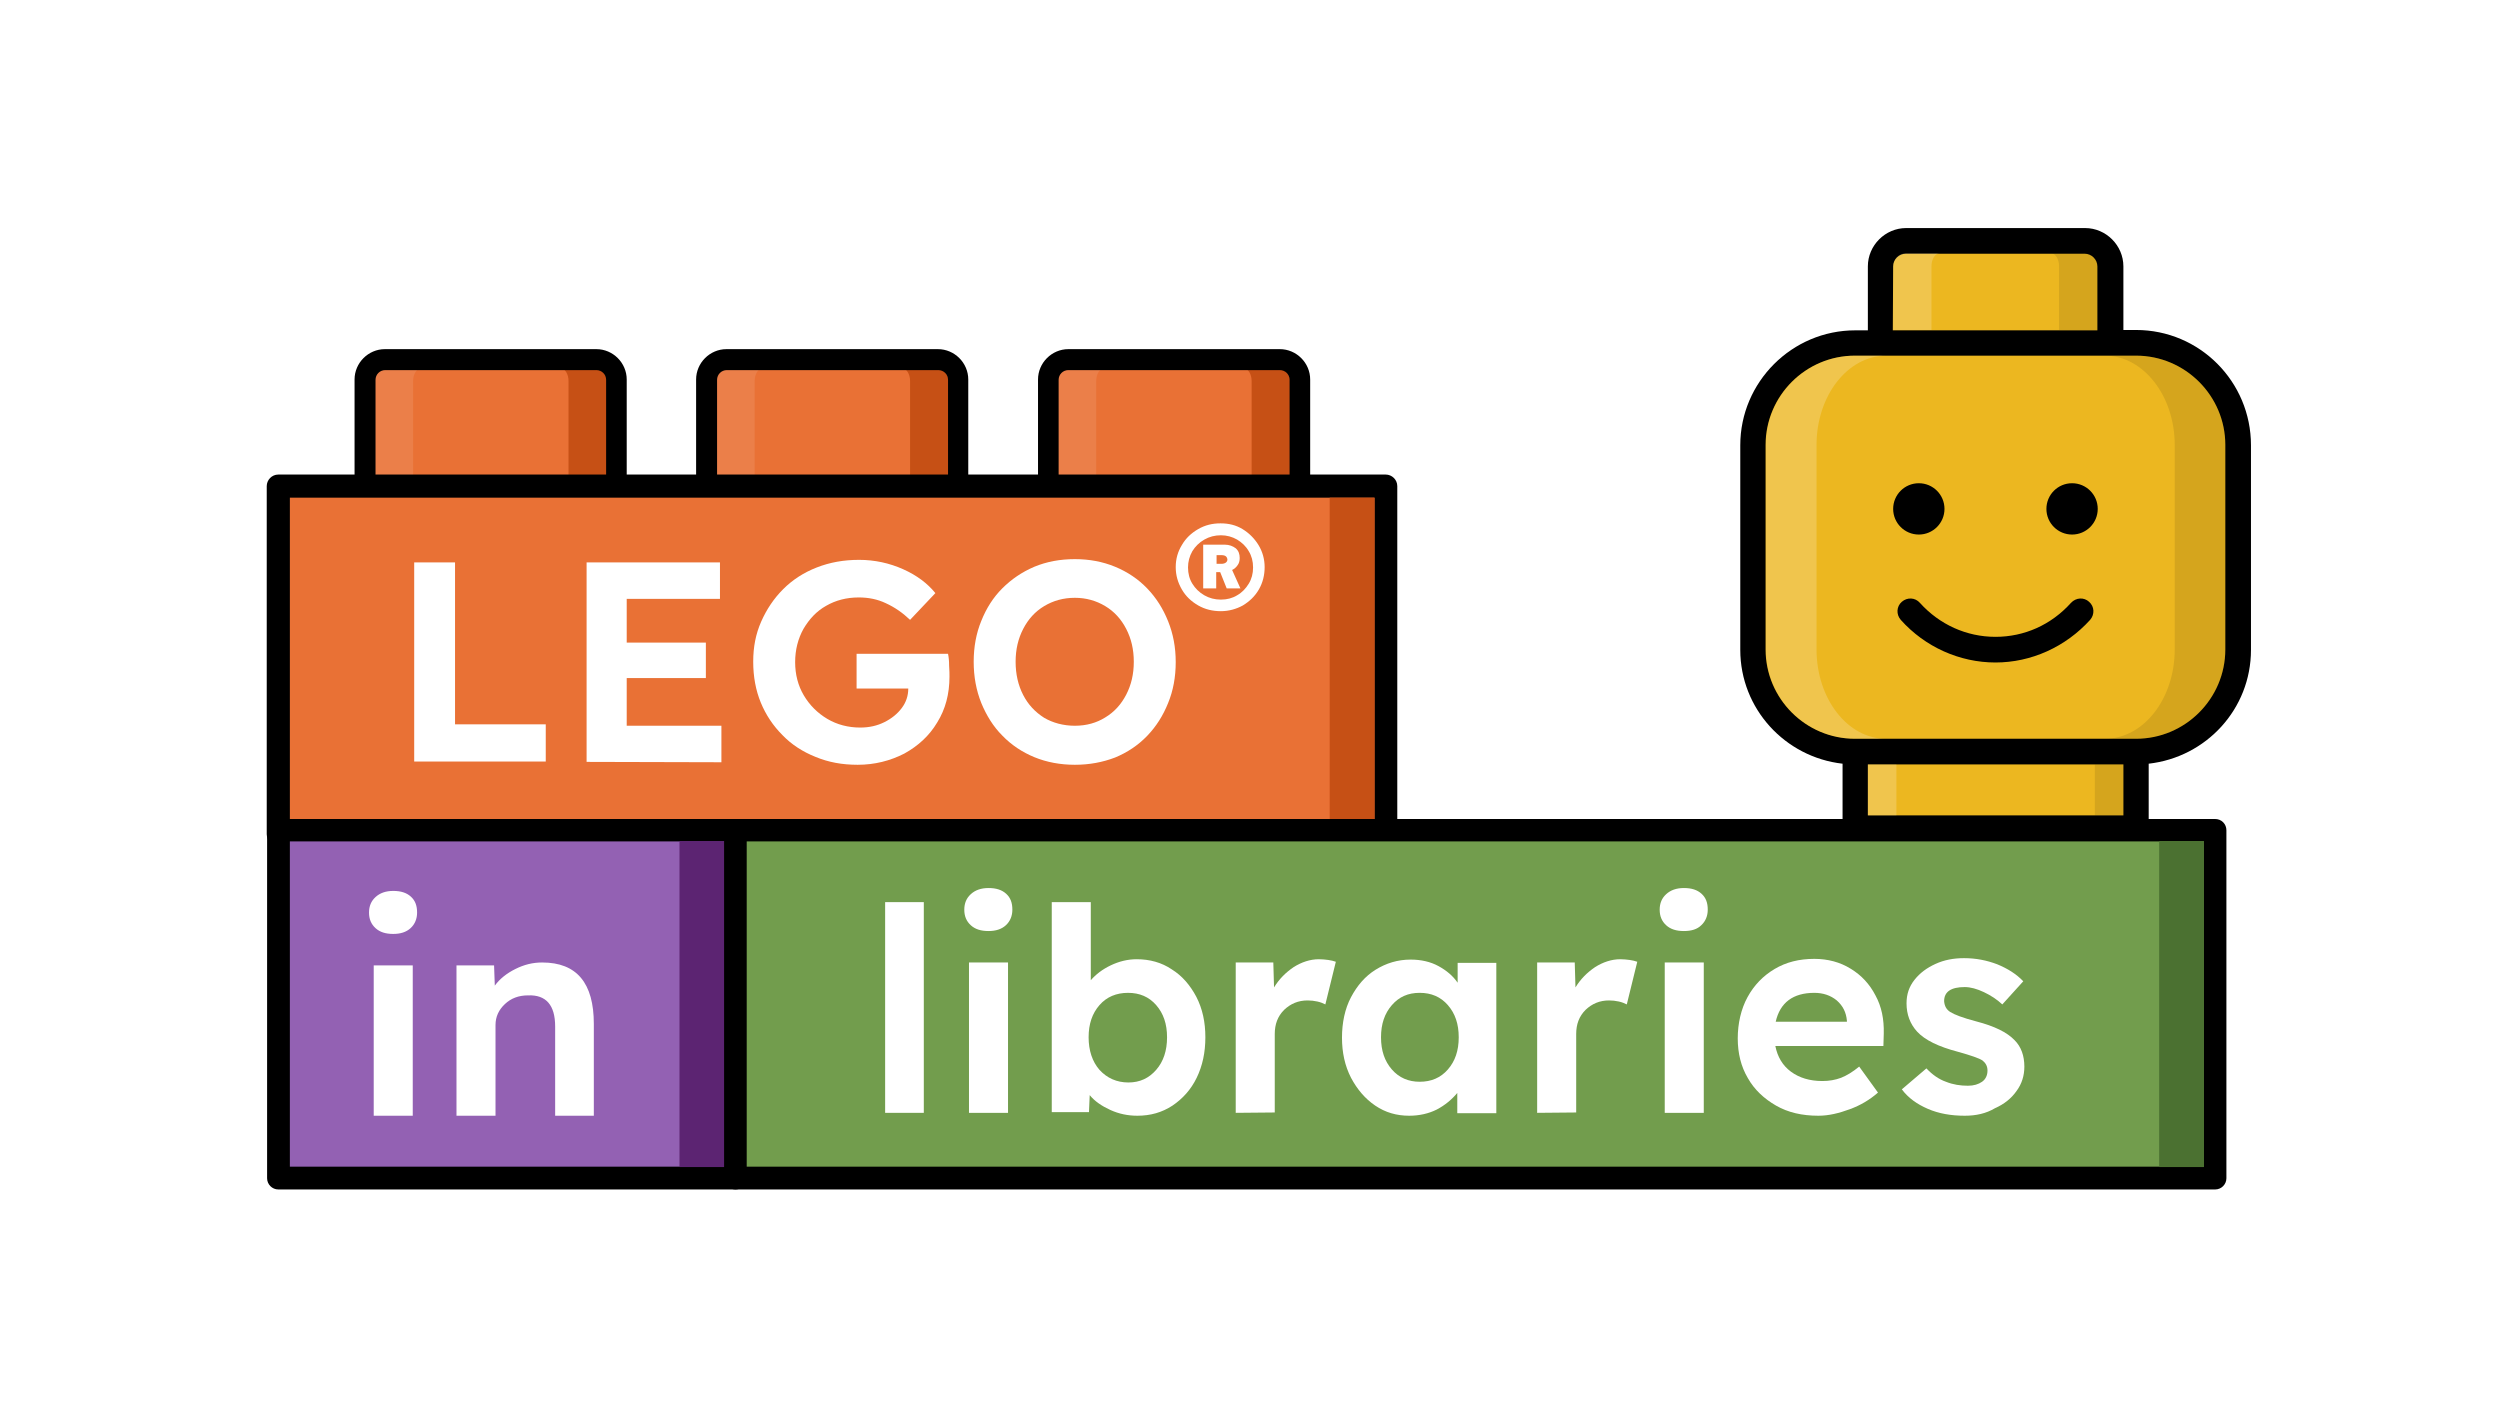 <?xml version="1.0" encoding="UTF-8"?> <svg xmlns="http://www.w3.org/2000/svg" xmlns:xlink="http://www.w3.org/1999/xlink" version="1.1" id="Layer_1" x="0px" y="0px" viewBox="0 0 691.7 389.1" style="enable-background:new 0 0 691.7 389.1;" xml:space="preserve"> <style type="text/css"> .st0{fill:#FFFFFF;} .st1{fill:#E97135;} .st2{opacity:0.1;enable-background:new ;} .st3{fill:#C65015;} .st4{fill:#ECB720;} .st5{opacity:0.2;enable-background:new ;} .st6{fill:#9361B3;} .st7{fill:#5C2472;} .st8{fill:#729D4D;} .st9{fill:#4B7131;} </style> <g> <rect class="st0" width="691.7" height="389.1"></rect> </g> <g> <g> <g> <path class="st1" d="M295.6,99.5h58.5c3.1,0,5.5,2.5,5.5,5.5v26.4c0,3.1-2.5,5.5-5.5,5.5h-58.5c-3.1,0-5.5-2.5-5.5-5.5v-26.4 C290.1,102,292.6,99.5,295.6,99.5z"></path> </g> <g class="st2"> <path class="st0" d="M305.5,101.9h-9.3c-1.9,0-3.5,1.6-3.5,3.5v26.3h10.6v-26.3C303.3,103.5,304.3,101.9,305.5,101.9L305.5,101.9 z"></path> </g> <g> <path class="st3" d="M353.4,101.9h-9.3c1.2,0,2.2,1.6,2.2,3.5v26.3h10.6v-26.3C356.9,103.5,355.3,101.9,353.4,101.9L353.4,101.9z "></path> </g> <g> <path d="M354.1,139.8h-58.5c-4.6,0-8.4-3.8-8.4-8.4v-26.4c0-4.6,3.8-8.4,8.4-8.4h58.5c4.6,0,8.4,3.8,8.4,8.4v26.4 C362.4,136,358.7,139.8,354.1,139.8z M295.6,102.4c-1.5,0-2.7,1.2-2.7,2.7v26.4c0,1.5,1.2,2.7,2.7,2.7h58.5 c1.5,0,2.7-1.2,2.7-2.7v-26.4c0-1.5-1.2-2.7-2.7-2.7H295.6z"></path> </g> </g> <g> <g> <path class="st1" d="M106.6,99.5H165c3.1,0,5.5,2.5,5.5,5.5v26.4c0,3.1-2.5,5.5-5.5,5.5h-58.5c-3.1,0-5.5-2.5-5.5-5.5v-26.4 C101.1,102,103.5,99.5,106.6,99.5z"></path> </g> <g class="st2"> <path class="st0" d="M116.5,101.9h-9.3c-1.9,0-3.5,1.6-3.5,3.5v26.3h10.6v-26.3C114.3,103.5,115.3,101.9,116.5,101.9L116.5,101.9 z"></path> </g> <g> <path class="st3" d="M164.4,101.9h-9.3c1.2,0,2.2,1.6,2.2,3.5v26.3h10.6v-26.3C167.9,103.5,166.3,101.9,164.4,101.9L164.4,101.9z "></path> </g> <g> <path d="M165,139.8h-58.5c-4.6,0-8.4-3.8-8.4-8.4v-26.4c0-4.6,3.8-8.4,8.4-8.4H165c4.6,0,8.4,3.8,8.4,8.4v26.4 C173.4,136,169.6,139.8,165,139.8z M106.6,102.4c-1.5,0-2.7,1.2-2.7,2.7v26.4c0,1.5,1.2,2.7,2.7,2.7H165c1.5,0,2.7-1.2,2.7-2.7 v-26.4c0-1.5-1.2-2.7-2.7-2.7H106.6z"></path> </g> </g> <g> <g> <path class="st1" d="M201.1,99.5h58.5c3.1,0,5.5,2.5,5.5,5.5v26.4c0,3.1-2.5,5.5-5.5,5.5h-58.5c-3.1,0-5.5-2.5-5.5-5.5v-26.4 C195.6,102,198,99.5,201.1,99.5z"></path> </g> <g class="st2"> <path class="st0" d="M211,101.9h-9.3c-1.9,0-3.5,1.6-3.5,3.5v26.3h10.6v-26.3C208.8,103.5,209.8,101.9,211,101.9L211,101.9z"></path> </g> <g> <path class="st3" d="M258.9,101.9h-9.3c1.2,0,2.2,1.6,2.2,3.5v26.3h10.6v-26.3C262.4,103.5,260.8,101.9,258.9,101.9L258.9,101.9z "></path> </g> <g> <path d="M259.5,139.8h-58.5c-4.6,0-8.4-3.8-8.4-8.4v-26.4c0-4.6,3.8-8.4,8.4-8.4h58.5c4.6,0,8.4,3.8,8.4,8.4v26.4 C267.9,136,264.2,139.8,259.5,139.8z M201.1,102.4c-1.5,0-2.7,1.2-2.7,2.7v26.4c0,1.5,1.2,2.7,2.7,2.7h58.5 c1.5,0,2.7-1.2,2.7-2.7v-26.4c0-1.5-1.2-2.7-2.7-2.7H201.1z"></path> </g> </g> <g> <g> <rect x="77" y="134.5" class="st1" width="306.4" height="96.3"></rect> <path d="M383.4,234H77c-1.7,0-3.2-1.4-3.2-3.2v-96.3c0-1.7,1.4-3.2,3.2-3.2h306.4c1.7,0,3.2,1.4,3.2,3.2v96.3 C386.6,232.6,385.2,234,383.4,234z M80.2,227.7h300.1v-90H80.2V227.7z"></path> </g> <g> <rect x="367.9" y="137.7" class="st3" width="12.4" height="88.9"></rect> </g> </g> </g> <g> <g> <g> <path class="st0" d="M114.6,210.8v-55.2h11.3v44.8h25.1v10.3H114.6z"></path> </g> <g> <path class="st0" d="M162.3,210.8v-55.2h36.9v10.1h-25.8v12.1h21.9v9.8h-21.9v13.2h26.2v10.1L162.3,210.8L162.3,210.8z"></path> </g> <g> <path class="st0" d="M237.3,211.6c-4.3,0-8.1-0.7-11.7-2.2c-3.5-1.4-6.6-3.4-9.1-6c-2.6-2.6-4.6-5.6-6-9 c-1.4-3.4-2.1-7.2-2.1-11.3c0-4.1,0.7-7.7,2.2-11.1c1.5-3.4,3.5-6.4,6.1-9c2.6-2.6,5.7-4.6,9.3-6s7.4-2.1,11.7-2.1 s8.4,0.9,12.2,2.6c3.8,1.7,6.7,3.9,8.9,6.6l-7,7.4c-2.1-2-4.3-3.5-6.7-4.6c-2.3-1.1-4.8-1.6-7.5-1.6c-3.4,0-6.4,0.8-9,2.3 c-2.7,1.5-4.7,3.7-6.3,6.4c-1.5,2.7-2.3,5.8-2.3,9.2c0,3.4,0.8,6.5,2.4,9.2c1.6,2.7,3.8,4.9,6.5,6.5c2.7,1.6,5.8,2.4,9.1,2.4 c2.5,0,4.7-0.5,6.7-1.5c2-1,3.6-2.3,4.8-3.9c1.2-1.6,1.8-3.4,1.8-5.4h-14.3v-9.6h25.3c0.2,0.9,0.3,2,0.3,3.3 c0.1,1.3,0.1,2.3,0.1,3c0,4.8-1.1,9-3.4,12.7c-2.2,3.7-5.3,6.5-9.1,8.6C246.3,210.5,242,211.6,237.3,211.6L237.3,211.6z"></path> </g> <g> <path class="st0" d="M297.4,211.6c-4,0-7.8-0.7-11.2-2.1c-3.4-1.4-6.4-3.4-8.9-6c-2.5-2.5-4.4-5.6-5.8-9 c-1.4-3.5-2.1-7.3-2.1-11.4s0.7-7.9,2.1-11.3c1.4-3.5,3.3-6.5,5.8-9c2.5-2.5,5.4-4.5,8.9-6c3.4-1.4,7.1-2.1,11.2-2.1 c4,0,7.7,0.7,11.1,2.1c3.4,1.4,6.4,3.4,8.9,6c2.5,2.6,4.4,5.6,5.8,9.1s2.1,7.2,2.1,11.3s-0.7,7.9-2.1,11.3 c-1.4,3.5-3.3,6.5-5.8,9.1c-2.5,2.6-5.5,4.6-8.9,6C305.1,210.9,301.4,211.6,297.4,211.6L297.4,211.6z M297.4,200.8 c3.2,0,6-0.8,8.4-2.3c2.5-1.5,4.4-3.6,5.8-6.3c1.4-2.7,2.1-5.7,2.1-9.1c0-3.4-0.7-6.4-2.1-9.1c-1.4-2.7-3.3-4.8-5.8-6.3 c-2.5-1.5-5.3-2.3-8.4-2.3c-3.2,0-6,0.8-8.5,2.3c-2.5,1.5-4.4,3.6-5.8,6.3s-2.1,5.7-2.1,9.1c0,3.4,0.7,6.5,2.1,9.2 s3.3,4.7,5.8,6.3C291.3,200,294.2,200.8,297.4,200.8L297.4,200.8z"></path> </g> </g> <g> <path class="st0" d="M337.8,169.1c-2.3,0-4.4-0.5-6.3-1.6c-1.9-1.1-3.4-2.5-4.5-4.4c-1.1-1.9-1.7-3.9-1.7-6.2s0.6-4.3,1.7-6.1 c1.1-1.9,2.6-3.3,4.5-4.4s3.9-1.6,6.2-1.6s4.3,0.5,6.1,1.6c1.8,1.1,3.3,2.6,4.4,4.4c1.1,1.8,1.7,3.9,1.7,6.1 c0,2.2-0.5,4.3-1.6,6.2c-1.1,1.9-2.6,3.3-4.4,4.4C342.1,168.5,340,169.1,337.8,169.1L337.8,169.1z M337.8,165.9 c1.7,0,3.2-0.4,4.5-1.2c1.4-0.8,2.4-1.9,3.2-3.2c0.8-1.3,1.2-2.8,1.2-4.5c0-1.7-0.4-3.2-1.2-4.5c-0.8-1.4-1.9-2.4-3.2-3.2 c-1.4-0.8-2.9-1.2-4.5-1.2c-1.7,0-3.2,0.4-4.6,1.2c-1.4,0.8-2.5,1.9-3.3,3.2c-0.8,1.4-1.2,2.9-1.2,4.5c0,1.7,0.4,3.2,1.2,4.5 s1.9,2.4,3.3,3.2S336.1,165.9,337.8,165.9z M332.9,162.9v-12.2h6c1.2,0,2.2,0.4,3,1c0.8,0.7,1.1,1.6,1.1,2.7c0,0.8-0.2,1.5-0.6,2 c-0.4,0.6-0.9,1-1.5,1.3l2.3,5.1h-3.8l-1.8-4.5h-1.1v4.5H332.9L332.9,162.9z M338,153.6h-1.4v2.4h1.3c0.5,0,0.9-0.1,1.2-0.3 c0.3-0.2,0.5-0.5,0.5-0.9C339.5,154,339,153.6,338,153.6L338,153.6z"></path> </g> </g> <g> <g> <path d="M591,91.3h-3.5V73.7c0-5.8-4.8-10.6-10.6-10.6h-49.5c-5.8,0-10.6,4.8-10.6,10.6v17.7h-3.5c-17.5,0-31.8,14.3-31.8,31.8 v56.6c0,16.3,12.4,29.7,28.3,31.5v18c0,2,1.6,3.5,3.5,3.5H591c2,0,3.5-1.6,3.5-3.5v-18c15.9-1.8,28.3-15.1,28.3-31.5v-56.6 C622.8,105.6,608.6,91.3,591,91.3L591,91.3z"></path> </g> <g> <g> <path class="st4" d="M523.8,73.7c0-1.9,1.6-3.5,3.5-3.5h49.5c1.9,0,3.5,1.6,3.5,3.5v17.7h-56.6L523.8,73.7L523.8,73.7z"></path> </g> <g> <rect x="516.8" y="211.5" class="st4" width="70.7" height="14.1"></rect> </g> <g> <path class="st4" d="M615.7,179.7c0,13.6-11.1,24.7-24.7,24.7h-77.8c-13.6,0-24.7-11.1-24.7-24.7v-56.6 c0-13.6,11.1-24.7,24.7-24.7H591c13.6,0,24.7,11.1,24.7,24.7V179.7z"></path> </g> </g> <g class="st5"> <path class="st0" d="M536.6,70.1h-9.3c-1.9,0-3.5,1.6-3.5,3.5v17.7h10.6V73.7C534.4,71.7,535.4,70.1,536.6,70.1L536.6,70.1z"></path> </g> <g class="st2"> <path d="M576.8,70.1h-9.3c1.2,0,2.2,1.6,2.2,3.5v17.7h10.6V73.7C580.4,71.7,578.8,70.1,576.8,70.1L576.8,70.1z"></path> </g> <g class="st5"> <rect x="516.8" y="211.5" class="st0" width="7.9" height="14.1"></rect> </g> <g class="st2"> <rect x="579.6" y="211.5" width="7.9" height="14.1"></rect> </g> <g class="st5"> <path class="st0" d="M502.6,179.7v-56.6c0-13.6,8.6-24.7,19.3-24.7h-8.6c-13.6,0-24.7,11.1-24.7,24.7v56.6 c0,13.6,11.1,24.7,24.7,24.7h8.6C511.3,204.5,502.6,193.4,502.6,179.7z"></path> </g> <g class="st2"> <path d="M591,98.4h-8.6c10.6,0,19.3,11.1,19.3,24.7v56.6c0,13.6-8.6,24.7-19.3,24.7h8.6c13.6,0,24.7-11.1,24.7-24.7v-56.6 C615.7,109.5,604.6,98.4,591,98.4z"></path> </g> <g> <g> <path d="M573,166.8c-5.5,6.1-12.9,9.4-20.9,9.4c-8,0-15.5-3.4-20.9-9.4c-1.3-1.5-3.5-1.6-5-0.3c-1.5,1.3-1.6,3.5-0.3,5 c6.7,7.5,16.3,11.8,26.2,11.8s19.4-4.3,26.2-11.8c1.3-1.5,1.2-3.7-0.3-5C576.6,165.2,574.4,165.3,573,166.8L573,166.8z"></path> </g> <g> <circle cx="530.9" cy="140.8" r="7.1"></circle> </g> <g> <circle cx="573.3" cy="140.8" r="7.1"></circle> </g> </g> </g> <g> <g> <g> <polygon class="st6" points="203.5,325.9 77,325.9 77,229.7 203.5,229.6 "></polygon> <path d="M203.5,329.1H77c-1.7,0-3.1-1.4-3.1-3.1v-96.3c0-1.7,1.4-3.1,3.1-3.1l126.4,0c0,0,0,0,0,0c0.8,0,1.6,0.3,2.2,0.9 c0.6,0.6,0.9,1.4,0.9,2.2v96.3C206.6,327.7,205.2,329.1,203.5,329.1z M80.2,322.8h120.1v-90l-120.1,0V322.8z"></path> </g> <g> <rect x="188" y="232.7" class="st7" width="12.4" height="90.2"></rect> </g> </g> <g> <g> <path class="st0" d="M108.8,258.4c-2.1,0-3.7-0.5-4.9-1.6s-1.8-2.5-1.8-4.3s0.6-3.2,1.8-4.3c1.2-1.1,2.8-1.7,4.9-1.7 c2.1,0,3.7,0.5,4.9,1.6c1.2,1.1,1.7,2.5,1.7,4.4c0,1.7-0.6,3.2-1.8,4.3C112.4,257.9,110.8,258.4,108.8,258.4z M103.4,308.7v-41.6 h10.8v41.6H103.4z"></path> </g> <g> <path class="st0" d="M126.3,308.7v-41.6h10.4l0.2,5.6c1.4-1.9,3.3-3.4,5.7-4.6c2.4-1.2,4.8-1.8,7.4-1.8c9.6,0,14.3,5.7,14.3,17 v25.4h-10.7V284c0-5.9-2.5-8.8-7.5-8.6c-2.6,0-4.7,0.8-6.4,2.4c-1.7,1.6-2.6,3.5-2.6,5.8v25.1L126.3,308.7L126.3,308.7z"></path> </g> </g> </g> <g> <g> <g> <polygon class="st8" points="612.9,325.9 203.5,325.9 203.5,229.7 612.9,229.6 "></polygon> <path d="M612.9,329.1H203.5c-1.7,0-3.1-1.4-3.1-3.1v-96.3c0-1.7,1.4-3.1,3.1-3.1l409.4,0c0.8,0,1.6,0.3,2.2,0.9 c0.6,0.6,0.9,1.4,0.9,2.2v96.3C616,327.7,614.6,329.1,612.9,329.1z M206.6,322.8h403.1v-90l-403.1,0V322.8z"></path> </g> <g> <rect x="597.4" y="232.7" class="st9" width="12.4" height="90.2"></rect> </g> </g> <g> <g> <path class="st0" d="M244.9,307.9v-58.3h10.7v58.3H244.9z"></path> </g> <g> <path class="st0" d="M273.5,257.6c-2.1,0-3.7-0.5-4.9-1.6c-1.2-1.1-1.8-2.5-1.8-4.3s0.6-3.2,1.8-4.3c1.2-1.1,2.8-1.7,4.9-1.7 c2.1,0,3.7,0.5,4.9,1.6c1.2,1.1,1.7,2.5,1.7,4.4c0,1.7-0.6,3.2-1.8,4.3C277.1,257.1,275.5,257.6,273.5,257.6z M268.1,307.9v-41.6 h10.8v41.6H268.1z"></path> </g> <g> <path class="st0" d="M314.7,308.7c-2.6,0-5.1-0.5-7.5-1.6c-2.4-1.1-4.3-2.4-5.7-4.1l-0.2,4.7H291v-58.1h10.8v21.6 c1.4-1.6,3.2-3,5.5-4.1c2.3-1.1,4.7-1.7,7.2-1.7c3.6,0,6.9,0.9,9.7,2.8c2.9,1.8,5.1,4.4,6.8,7.6c1.7,3.3,2.5,7,2.5,11.2 c0,4.2-0.8,7.9-2.4,11.2c-1.6,3.3-3.9,5.8-6.7,7.7C321.5,307.8,318.3,308.7,314.7,308.7L314.7,308.7z M312.2,299.5 c3.2,0,5.7-1.2,7.7-3.5c2-2.3,3-5.3,3-9s-1-6.6-3-8.9s-4.6-3.4-7.8-3.4c-3.2,0-5.9,1.1-7.9,3.4c-2,2.3-3,5.2-3,8.9 c0,3.6,1,6.7,3,9C306.3,298.3,309,299.5,312.2,299.5L312.2,299.5z"></path> </g> <g> <path class="st0" d="M341.9,307.9v-41.6h10.4l0.2,6.9c1.4-2.3,3.2-4.1,5.4-5.6c2.2-1.4,4.6-2.2,7-2.2c0.9,0,1.8,0.1,2.6,0.2 c0.8,0.1,1.5,0.3,2.1,0.5l-2.9,11.8c-0.6-0.3-1.3-0.6-2.2-0.8s-1.8-0.3-2.7-0.3c-2.6,0-4.7,0.9-6.5,2.6c-1.8,1.8-2.6,4-2.6,6.7 v21.7L341.9,307.9L341.9,307.9z"></path> </g> <g> <path class="st0" d="M389.9,308.7c-3.5,0-6.6-0.9-9.4-2.8s-5-4.5-6.7-7.7c-1.7-3.3-2.5-7-2.5-11.1c0-4.1,0.8-8,2.5-11.2 c1.7-3.2,3.9-5.8,6.8-7.6c2.9-1.8,6.1-2.8,9.7-2.8c2.9,0,5.5,0.6,7.7,1.8c2.2,1.2,4,2.7,5.3,4.6v-5.5h10.7v41.6h-10.8v-5.6 c-1.5,1.8-3.4,3.4-5.7,4.6C395.3,308.1,392.7,308.7,389.9,308.7L389.9,308.7z M392.8,299.3c3.2,0,5.8-1.1,7.8-3.4 c2-2.3,3-5.2,3-8.9s-1-6.6-3-8.9c-2-2.3-4.6-3.4-7.8-3.4c-3.2,0-5.7,1.1-7.7,3.4c-2,2.3-3,5.2-3,8.9s1,6.6,3,8.9 C387.1,298.2,389.7,299.3,392.8,299.3z"></path> </g> <g> <path class="st0" d="M425.3,307.9v-41.6h10.4l0.2,6.9c1.4-2.3,3.2-4.1,5.4-5.6c2.2-1.4,4.6-2.2,7-2.2c0.9,0,1.8,0.1,2.6,0.2 c0.8,0.1,1.5,0.3,2.1,0.5l-2.9,11.8c-0.6-0.3-1.3-0.6-2.2-0.8s-1.8-0.3-2.7-0.3c-2.6,0-4.7,0.9-6.5,2.6c-1.8,1.8-2.6,4-2.6,6.7 v21.7L425.3,307.9L425.3,307.9z"></path> </g> <g> <path class="st0" d="M465.9,257.6c-2.1,0-3.7-0.5-4.9-1.6c-1.2-1.1-1.8-2.5-1.8-4.3s0.6-3.2,1.8-4.3c1.2-1.1,2.8-1.7,4.9-1.7 c2.1,0,3.7,0.5,4.9,1.6c1.2,1.1,1.7,2.5,1.7,4.4c0,1.7-0.6,3.2-1.8,4.3C469.6,257.1,468,257.6,465.9,257.6z M460.6,307.9v-41.6 h10.8v41.6H460.6z"></path> </g> <g> <path class="st0" d="M503.1,308.7c-4.5,0-8.4-0.9-11.7-2.8s-6-4.4-7.8-7.6c-1.9-3.2-2.8-6.9-2.8-11s0.9-8.1,2.7-11.4 c1.8-3.3,4.3-5.9,7.5-7.8c3.2-1.9,6.8-2.8,11-2.8c3.7,0,7.1,0.9,10,2.7c3,1.8,5.3,4.3,6.9,7.4c1.7,3.1,2.4,6.6,2.3,10.6l-0.1,3.4 h-29.9c0.6,3,2,5.4,4.3,7.1c2.3,1.7,5.2,2.6,8.7,2.6c1.9,0,3.6-0.3,5.2-0.9c1.5-0.6,3.2-1.6,5-3.1l5.2,7.2 c-2.3,2-4.8,3.5-7.8,4.6S506,308.7,503.1,308.7L503.1,308.7z M502,274.7c-5.9,0-9.5,2.7-10.7,8H511v-0.3 c-0.2-2.3-1.1-4.1-2.8-5.6C506.5,275.4,504.4,274.7,502,274.7z"></path> </g> <g> <path class="st0" d="M543.6,308.7c-3.8,0-7.2-0.6-10.2-1.9c-3-1.3-5.4-3-7.2-5.4l6.8-5.8c1.6,1.7,3.4,3,5.4,3.7 c2,0.8,4,1.1,6.1,1.1c1.6,0,2.9-0.4,3.9-1.1c1-0.7,1.5-1.8,1.5-3.1c0-1.2-0.5-2.1-1.4-2.8c-0.9-0.6-3.2-1.4-6.8-2.4 c-5.3-1.4-9.1-3.2-11.3-5.6c-1.9-2.1-2.9-4.7-2.9-7.8c0-2.5,0.7-4.6,2.2-6.5c1.5-1.9,3.4-3.3,5.8-4.4c2.4-1.1,5-1.6,7.9-1.6 c3.3,0,6.3,0.6,9.2,1.7c2.9,1.2,5.3,2.7,7.2,4.7l-5.8,6.4c-1.5-1.4-3.2-2.5-5.1-3.4c-1.9-0.9-3.7-1.4-5.3-1.4 c-3.8,0-5.7,1.3-5.7,3.9c0.1,1.3,0.6,2.3,1.7,3c1.1,0.7,3.4,1.6,7.2,2.6c5,1.3,8.5,3,10.6,5.2c1.8,1.8,2.7,4.3,2.7,7.3 c0,2.5-0.7,4.8-2.2,6.8c-1.4,2-3.4,3.6-5.9,4.7C549.5,308.1,546.7,308.7,543.6,308.7L543.6,308.7z"></path> </g> </g> </g> </svg> 